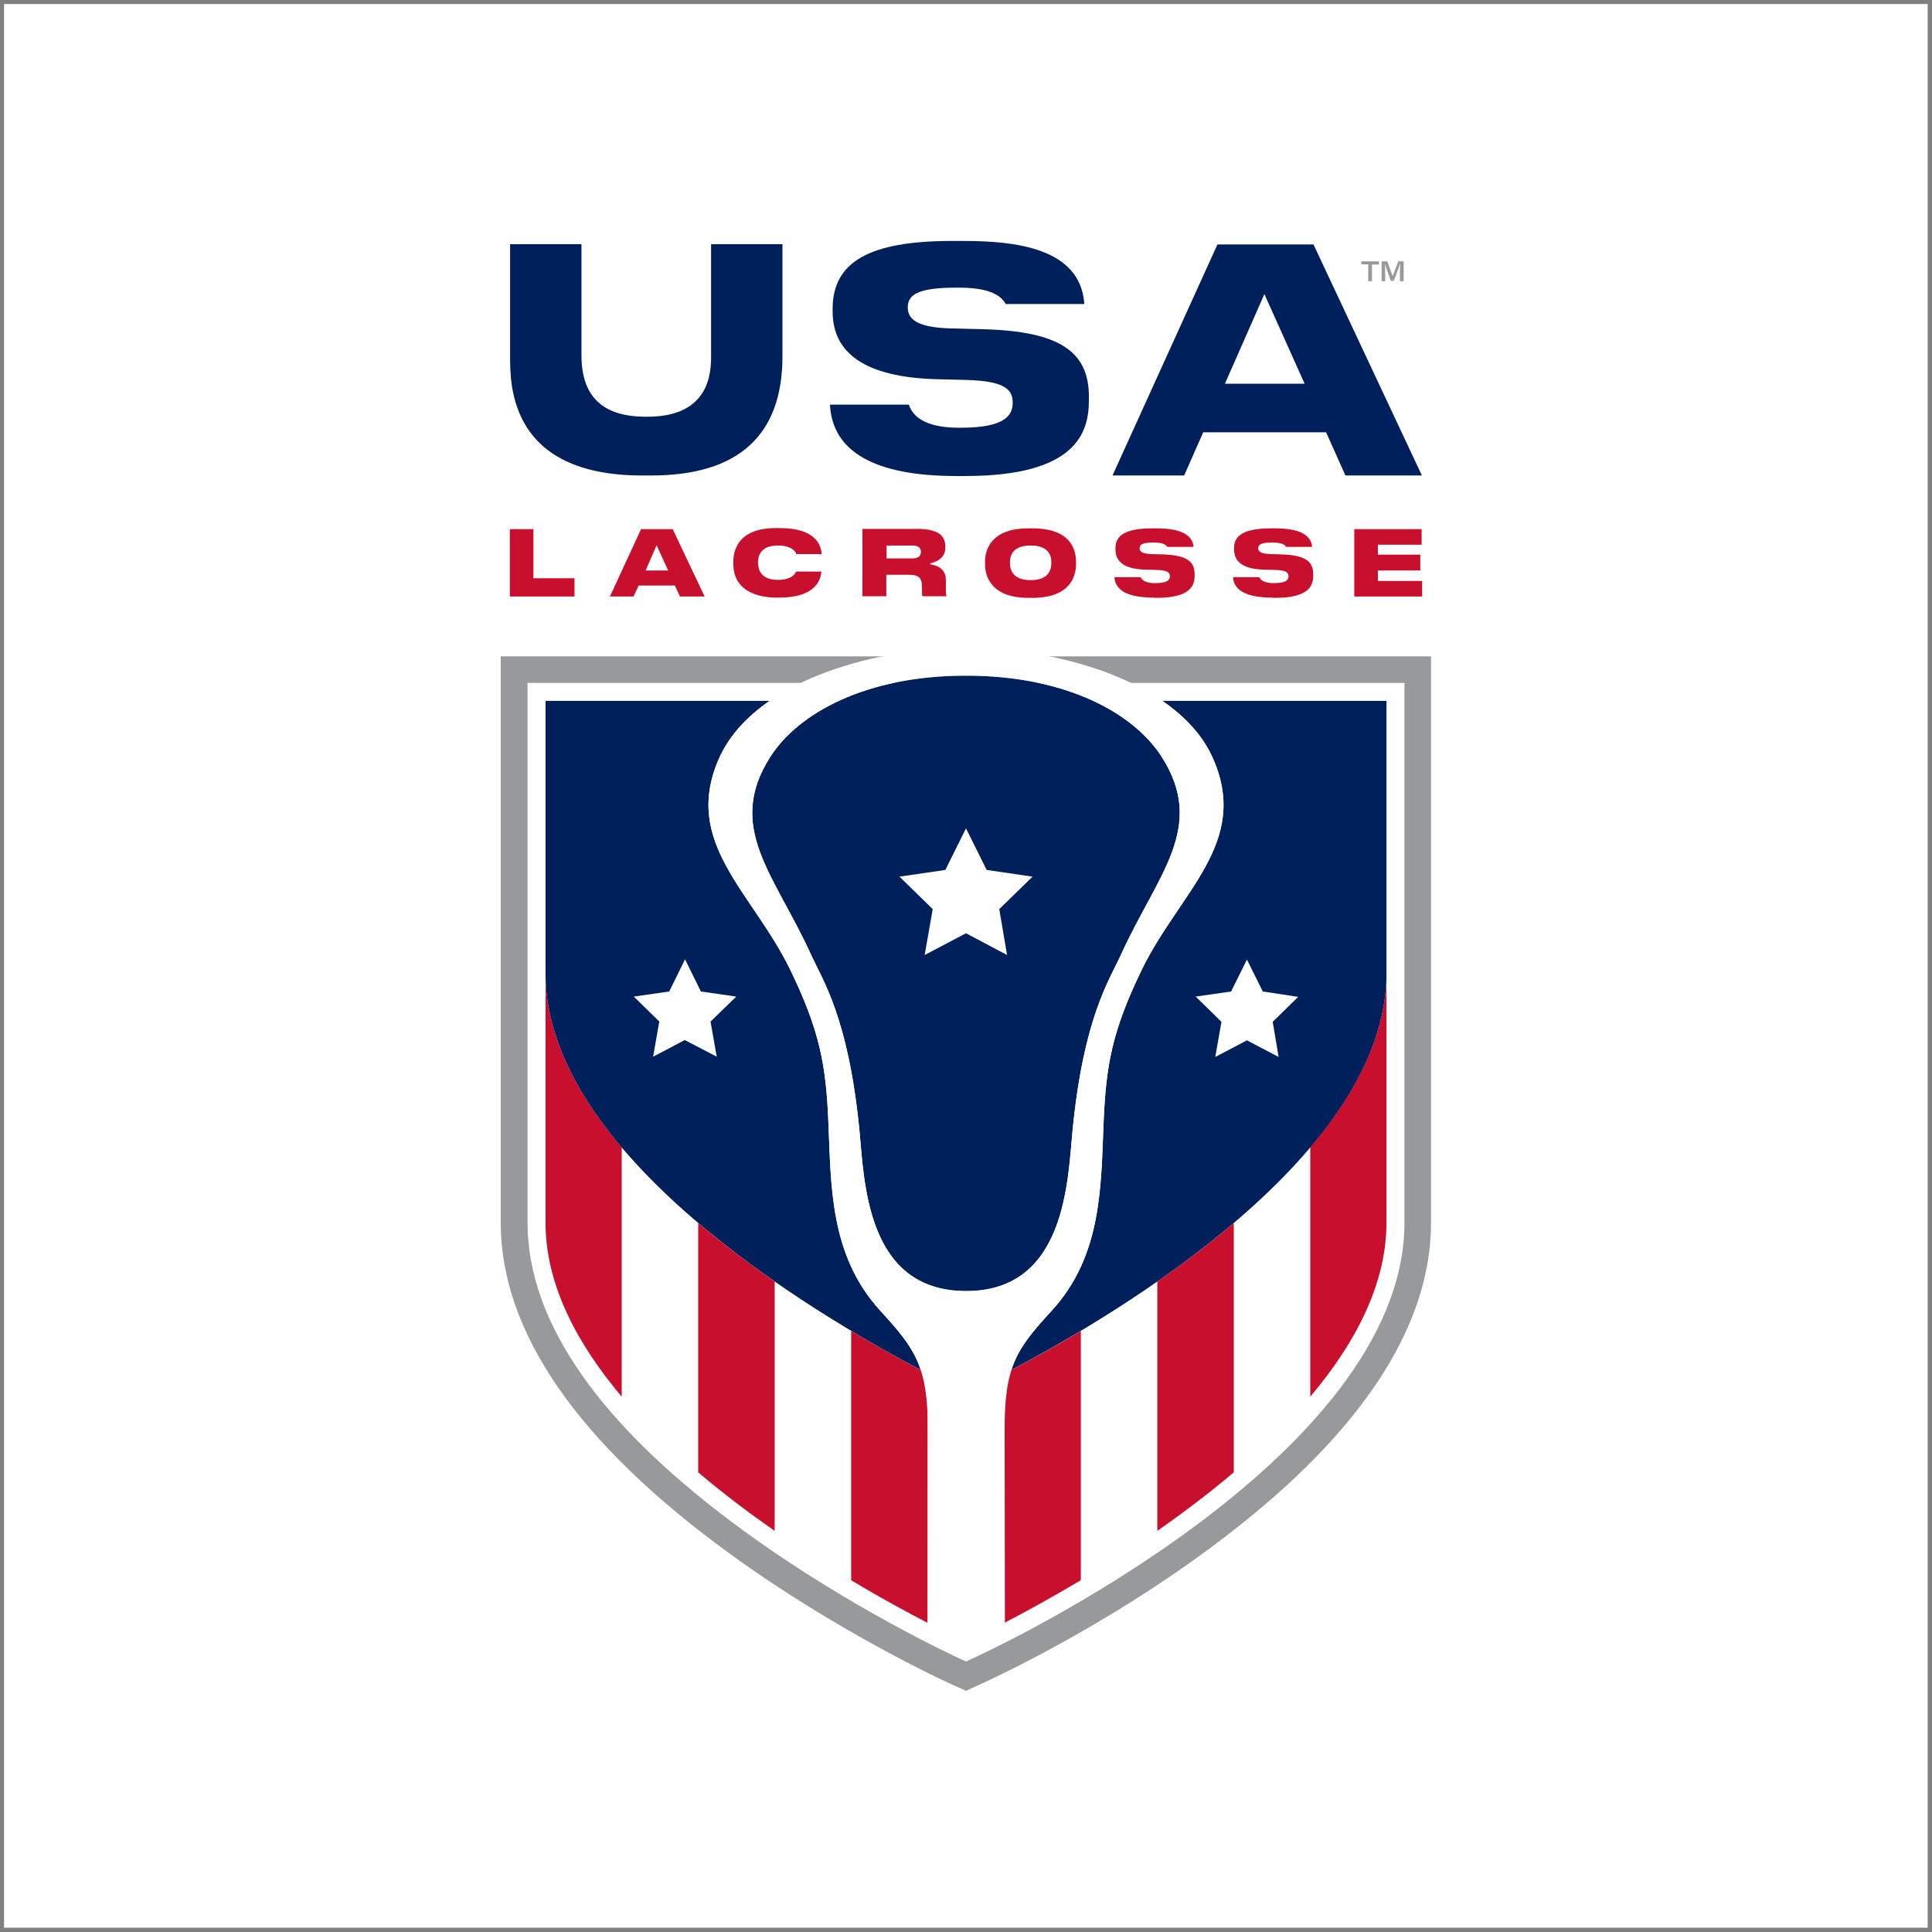 <?xml version="1.0" encoding="utf-8"?>
<!-- Generator: Adobe Illustrator 27.4.0, SVG Export Plug-In . SVG Version: 6.00 Build 0)  -->
<svg version="1.2" baseProfile="tiny-ps" id="Layer_1" xmlns="http://www.w3.org/2000/svg" xmlns:xlink="http://www.w3.org/1999/xlink"
	 viewBox="0 0 72 72"  xml:space="preserve">
	 <rect x="0" y="0" width="72" height="72" fill="#808080" stroke="none"/>
	 <title>USA Lacrosse</title>
	 <desc>USA Lacrosse</desc>
<rect x="0.15" y="0.15" fill="#FFFFFF" width="71.69" height="71.69"/>
<g>
	<path fill="#97999B" d="M35.31,62.7c-0.04-0.02-4.09-1.87-8.13-4.81c-5.65-4.11-8.52-8.26-8.52-12.33v-21.1h34.67v21.1
		c0,3.99-2.75,8.07-8.19,12.1c-3.99,2.97-8.01,4.83-8.46,5.04L36,63.01L35.31,62.7z"/>
	<path fill="#FFFFFF" d="M35.72,61.79c-0.04-0.02-4-1.83-7.96-4.71c-5.38-3.91-8.1-7.79-8.1-11.52V25.45h32.68v20.11
		c0,8.79-15.41,15.93-16.06,16.23L36,61.92L35.72,61.79z"/>
	<path fill="#FFFFFF" d="M36,26.12L36,26.12H20.33c0,0,0,10.69,0,19.44c0,8.46,15.66,15.62,15.67,15.63c0,0,15.67-7.16,15.67-15.63
		c0-8.75,0-19.44,0-19.44H36z"/>
	<path fill="#C8102E" d="M48.83,52.05c1.68-1.99,2.84-4.19,2.84-6.49c0-2.9,0-6.02,0-8.89l0-0.38c-0.01,2.29-1.16,4.48-2.84,6.46
		V52.05z"/>
	<path fill="#C8102E" d="M43.13,57.05c0.96-0.67,1.93-1.4,2.85-2.18v-9.29c-0.93,0.79-1.9,1.52-2.85,2.18V57.05z"/>
	<path fill="#C8102E" d="M31.72,58.89c1.11,0.67,2.1,1.2,2.85,1.59v-9.29c-0.75-0.39-1.74-0.93-2.85-1.59V58.89z"/>
	<path fill="#C8102E" d="M20.33,36.67c0,2.87,0,5.99,0,8.89c0,2.3,1.16,4.5,2.84,6.49v-9.29c-1.68-1.98-2.83-4.18-2.84-6.47
		L20.33,36.67z"/>
	<path fill="#C8102E" d="M37.43,60.48c0.75-0.39,1.74-0.93,2.85-1.59V49.6c-1.11,0.67-2.1,1.2-2.85,1.59V60.48z"/>
	<g>
		<path fill="#00205B" d="M43.32,26.12c0.86,0.59,1.53,1.31,1.9,2.18c1.35,3.11-1.25,4.93-2.66,7.82c-1.13,2.32-1.34,3.61-1.43,5.66
			c-0.11,2.39-0.04,5-1.94,7.07c-0.77,0.84-1.24,1.4-1.5,2.2c4.05-2.13,13.98-8.04,13.98-14.78c0-8.75,0-10.15,0-10.15H43.32z"/>
		<path fill="#00205B" d="M39.97,42.14c0.41-4.21,1.37-5.61,1.8-6.55c1.36-3,3.21-4.75,1.52-7.39c-1.03-1.61-3.53-3.02-7.28-3.02
			c0,0,0,0,0,0c0,0-0.01,0-0.01,0c0,0,0,0,0,0c0,0-0.01,0-0.01,0c0,0,0,0,0,0c-3.74,0-6.25,1.41-7.28,3.02
			c-1.69,2.64,0.16,4.39,1.52,7.39c0.43,0.94,1.39,2.35,1.8,6.55c0.18,1.86,0.24,5.97,3.97,5.97C39.72,48.12,39.79,44,39.97,42.14z"
			/>
		<path fill="#00205B" d="M32.81,48.85c-1.9-2.07-1.84-4.68-1.94-7.07c-0.09-2.05-0.3-3.34-1.43-5.66c-1.41-2.88-4.01-4.7-2.66-7.82
			c0.38-0.87,1.05-1.59,1.9-2.18h-8.35c0,0,0,1.4,0,10.15c0,6.74,9.93,12.65,13.98,14.78C34.05,50.25,33.57,49.68,32.81,48.85z"/>
	</g>
	<path fill="#C8102E" d="M26.02,54.87c0.93,0.79,1.9,1.52,2.85,2.18v-9.29c-0.96-0.67-1.93-1.4-2.85-2.18V54.87z"/>
	<polygon fill="#FFFFFF" points="46.47,35.76 47.06,36.95 48.38,37.15 47.43,38.08 47.65,39.39 46.47,38.77 45.29,39.39 
		45.52,38.08 44.56,37.14 45.88,36.95 	"/>
	<polygon fill="#FFFFFF" points="25.53,35.75 26.12,36.95 27.44,37.14 26.48,38.07 26.71,39.38 25.52,38.76 24.34,39.38 
		24.57,38.07 23.62,37.14 24.94,36.95 	"/>
	<path fill="#C8102E" d="M43,22.27c-0.95,0-1.43-0.25-1.47-0.76h0.98c0.06,0.14,0.24,0.22,0.52,0.22h0.02
		c0.38,0,0.55-0.08,0.55-0.25c0-0.14-0.08-0.23-0.5-0.24l-0.36-0.01c-0.79-0.01-1.17-0.26-1.17-0.76v-0.03
		c0-0.35,0.16-0.75,1.37-0.75h0.15c0.89,0,1.35,0.23,1.39,0.69H43.5c-0.07-0.11-0.23-0.16-0.49-0.16h-0.03
		c-0.37,0-0.51,0.06-0.51,0.21c0,0.15,0.14,0.21,0.48,0.22l0.37,0.01c1,0.03,1.2,0.32,1.2,0.75v0.04c0,0.38-0.16,0.83-1.43,0.83H43z
		"/>
	<polygon fill="#C8102E" points="19,22.23 19,19.72 19.88,19.72 19.88,21.55 21.41,21.55 21.41,22.23 	"/>
	<path fill="#C8102E" d="M25.34,22.23l-0.19-0.41H23.8l-0.19,0.41h-0.88l1.16-2.51h1.18l1.19,2.51H25.34z M24.06,21.26h0.84
		l-0.43-0.94L24.06,21.26z"/>
	<path fill="#C8102E" d="M34.38,22.23c-0.01-0.02-0.02-0.06-0.02-0.14v-0.22c0-0.34-0.12-0.45-0.5-0.45h-0.83v0.8h-0.89v-2.51h2.04
		c0.93,0,1.05,0.36,1.05,0.68v0.02c0,0.44-0.43,0.56-0.56,0.58l0,0.04c0.39,0.06,0.58,0.26,0.58,0.59v0.39
		c0,0.12,0.01,0.17,0.03,0.21H34.38z M33.04,20.81H34c0.21,0,0.32-0.08,0.32-0.24c0-0.16-0.1-0.24-0.32-0.24h-0.96V20.81z"/>
	<path fill="#C8102E" d="M38.33,22.28c-1.46,0-1.62-0.88-1.62-1.25v-0.1c0-0.37,0.16-1.24,1.62-1.24h0.15
		c1.41,0,1.62,0.78,1.62,1.24v0.1c0,0.38-0.16,1.25-1.62,1.25H38.33z M38.41,20.33c-0.64,0-0.77,0.34-0.77,0.62v0.04
		c0,0.24,0.1,0.63,0.77,0.63c0.67,0,0.77-0.39,0.77-0.63v-0.04C39.18,20.67,39.05,20.33,38.41,20.33z"/>
	<polygon fill="#C8102E" points="50.47,22.23 50.47,19.72 52.98,19.72 52.98,20.3 51.35,20.3 51.35,20.67 52.93,20.67 52.93,21.26 
		51.35,21.26 51.35,21.65 53,21.65 53,22.23 	"/>
	<path fill="#C8102E" d="M28.91,22.27c-0.37,0-1.58-0.09-1.58-1.25v-0.1c0-0.37,0.15-1.24,1.58-1.24h0.15c1.3,0,1.54,0.6,1.56,0.97
		h-0.94c-0.05-0.13-0.21-0.32-0.7-0.32c-0.66,0-0.73,0.43-0.73,0.61v0.04c0,0.19,0.07,0.63,0.73,0.63c0.48,0,0.64-0.19,0.69-0.31
		h0.94c-0.02,0.31-0.22,0.97-1.56,0.97H28.91z"/>
	<path fill="#C8102E" d="M47.42,22.27c-0.95,0-1.43-0.25-1.47-0.76h0.98c0.06,0.14,0.24,0.22,0.52,0.22h0.02
		c0.38,0,0.55-0.08,0.55-0.25c0-0.14-0.08-0.23-0.5-0.24l-0.36-0.01c-0.79-0.01-1.17-0.26-1.17-0.76v-0.03
		c0-0.35,0.16-0.75,1.37-0.75h0.15c0.89,0,1.35,0.23,1.39,0.69h-0.97c-0.07-0.11-0.23-0.16-0.49-0.16H47.4
		c-0.37,0-0.51,0.06-0.51,0.21c0,0.15,0.14,0.21,0.48,0.22l0.37,0.01c1,0.03,1.2,0.32,1.2,0.75v0.04c0,0.38-0.16,0.83-1.43,0.83
		H47.42z"/>
	<path fill="#00205B" d="M23.93,17.72c-4.92,0-4.92-3.34-4.92-4.44V9.1h2.66v4.14c0,1.54,0.79,2.29,2.4,2.29h0.06
		c2.37,0,2.37-1.72,2.37-2.29V9.1h2.66v4.18c0,2.95-1.65,4.44-4.89,4.44H23.93z"/>
	<path fill="#00205B" d="M50.14,17.72l-0.72-1.61h-4.58l-0.71,1.61h-2.67l3.91-8.61h3.58l4.04,8.61H50.14z M45.65,14.3h2.97
		l-1.5-3.34L45.65,14.3z"/>
	<path fill="#00205B" d="M35.64,17.74c-3.03,0-4.62-0.9-4.71-2.66h2.94c0.19,0.57,0.82,0.86,1.87,0.86h0.07
		c1.71,0,1.93-0.5,1.93-0.94c0-0.48-0.29-0.8-1.72-0.84l-1.17-0.03c-2.53-0.08-3.82-0.92-3.82-2.52v-0.1c0-1.75,1.37-2.53,4.44-2.53
		h0.44c1.87,0,4.36,0.24,4.5,2.35h-2.93c-0.22-0.41-0.79-0.61-1.75-0.61h-0.1c-1.5,0-1.8,0.3-1.8,0.74c0,0.51,0.49,0.75,1.63,0.78
		l1.21,0.03c2.78,0.08,3.91,0.81,3.91,2.51v0.14c0,1.21-0.48,2.82-4.61,2.82H35.64z"/>
	<polygon fill="none" points="44.64,37.38 44.63,37.38 44.64,37.38 	"/>
	<polygon fill="#FFFFFF" points="36,30.87 36.77,32.42 38.48,32.67 37.24,33.88 37.53,35.59 36,34.78 34.46,35.59 34.76,33.88 
		33.52,32.67 35.23,32.42 	"/>
	<path fill="#FFFFFF" d="M39.19,48.85c1.9-2.07,1.84-4.68,1.94-7.07c0.09-2.05,0.3-3.34,1.43-5.66c1.41-2.88,4.01-4.7,2.66-7.82
		c-1.22-2.82-5.6-4.15-9.21-4.15c0,0,0,0,0,0c0,0-0.01,0-0.01,0c0,0,0,0,0,0c0,0-0.01,0-0.01,0c0,0,0,0,0,0
		c-3.6,0-7.99,1.32-9.21,4.15c-1.35,3.11,1.25,4.93,2.66,7.82c1.13,2.32,1.34,3.61,1.43,5.66c0.11,2.39,0.04,5,1.94,7.07
		c1.31,1.43,1.77,2.07,1.77,4.47l-0.01,7.16c0.89,0.46,1.43,0.71,1.44,0.71c0,0,0.55-0.25,1.44-0.71l-0.01-7.16
		C37.43,50.91,37.88,50.28,39.19,48.85z M32.03,42.14c-0.41-4.21-1.37-5.61-1.8-6.55c-1.36-3-3.21-4.75-1.52-7.39
		c1.03-1.61,3.53-3.02,7.28-3.02c0,0,0,0,0,0c0,0,0.01,0,0.01,0c0,0,0,0,0,0c0,0,0.01,0,0.01,0c0,0,0,0,0,0
		c3.74,0,6.25,1.41,7.28,3.02c1.69,2.64-0.16,4.39-1.52,7.39c-0.43,0.94-1.39,2.35-1.8,6.55C39.79,44,39.72,48.12,36,48.12
		S32.21,44,32.03,42.14z"/>
	<g>
		<path fill="#97999B" d="M51.39,9.74v0.12h-0.26v0.62h-0.14V9.85h-0.26V9.74H51.39z M52.17,10.47v-0.24c0-0.2,0.01-0.33,0.02-0.4
			h-0.01l-0.24,0.64h-0.11l-0.22-0.64h0c0.01,0.07,0.01,0.18,0.01,0.41v0.24h-0.13V9.74h0.21l0.2,0.55h0l0.21-0.55h0.2v0.74H52.17z"
			/>
	</g>
</g>
</svg>

